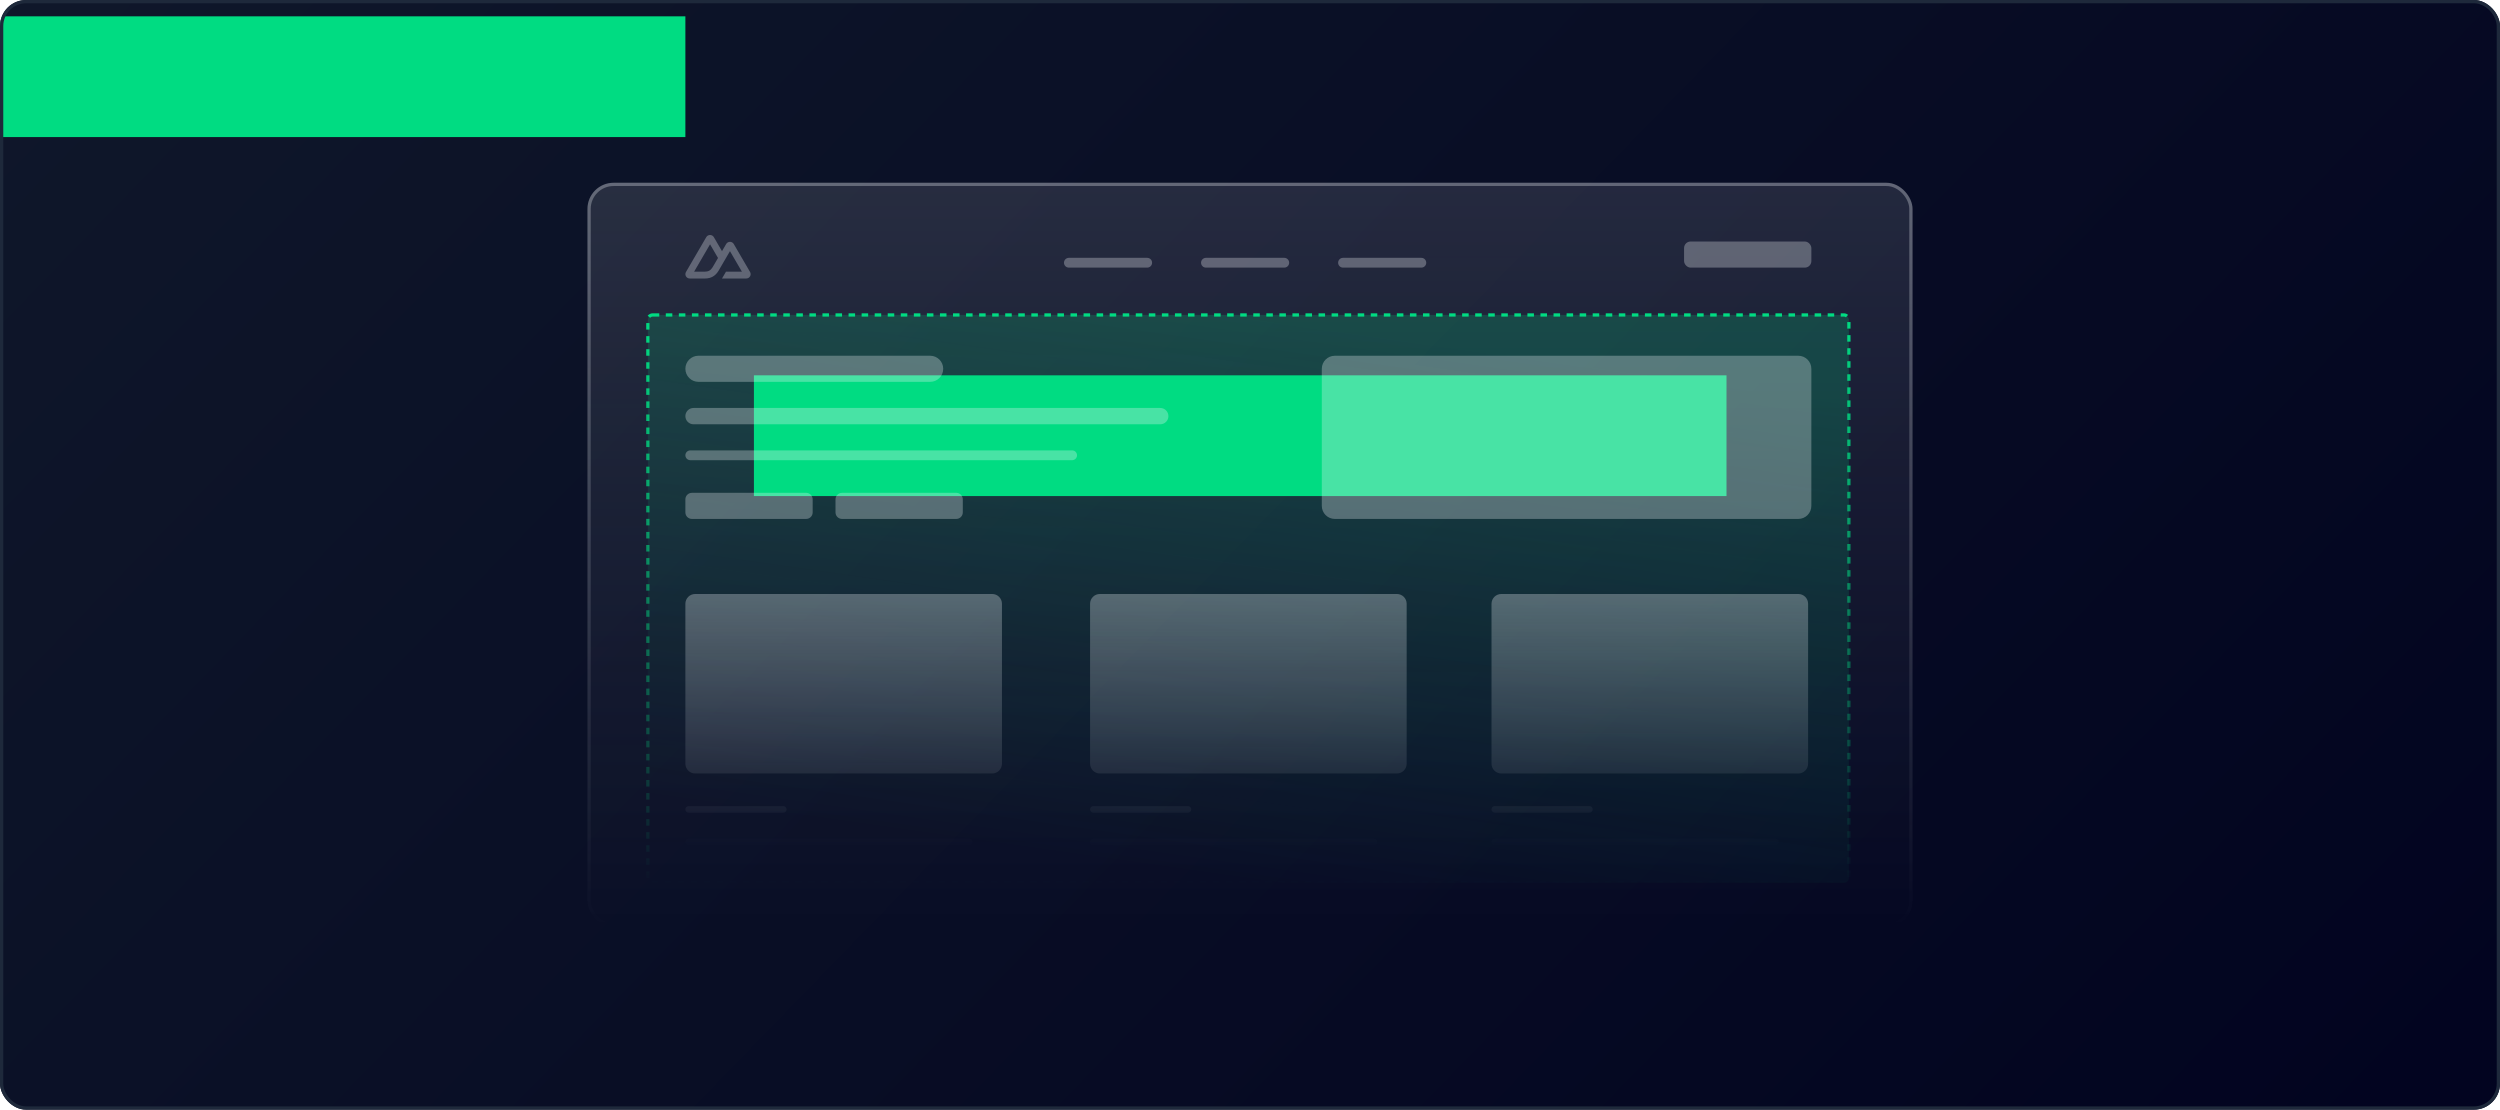 <?xml version="1.0" encoding="utf-8"?>
<svg xmlns="http://www.w3.org/2000/svg" width="766" height="340" fill="none" viewBox="0 0 766 340">
  <g clip-path="url(#a)">
    <rect width="766" height="340" fill="url(#b)" rx="8"/>
    <rect width="406" height="228" x="180" y="56" fill="url(#c)" fill-opacity=".12" rx="8"/>
    <rect width="405" height="227" x="180.5" y="56.5" stroke="url(#d)" stroke-opacity=".3" rx="7.5"/>
    <rect width="368" height="174" x="198.5" y="96.5" fill="url(#e)" fill-opacity=".2" stroke="url(#f)" stroke-dasharray="2 2" rx="1.5"/>
    <g filter="url(#g)">
      <path fill="#00DC82" d="M529 115v37H231v-37z"/>
    </g>
    <path fill="#F1F5F9" fill-opacity=".3" fill-rule="evenodd" d="M214 108.997c-2.209 0-4 1.791-4 4s1.791 4 4 4h71c2.209 0 4-1.791 4-4s-1.791-4-4-4h-71Zm-1.5 16.004c-1.381 0-2.5 1.119-2.5 2.5s1.119 2.5 2.5 2.5h143c1.381 0 2.5-1.119 2.5-2.5s-1.119-2.5-2.5-2.5h-143Zm-2.5 14.5c0-.828.672-1.5 1.5-1.5h117c.828 0 1.5.672 1.5 1.5s-.672 1.5-1.5 1.5h-117c-.828 0-1.5-.672-1.5-1.5Zm2 11.5c-1.105 0-2 .895-2 2v4c0 1.105.895 2 2 2h35c1.105 0 2-.895 2-2v-4c0-1.105-.895-2-2-2h-35Zm44 2c0-1.105.895-2 2-2h35c1.105 0 2 .895 2 2v4c0 1.105-.895 2-2 2h-35c-1.105 0-2-.895-2-2v-4Zm153-44c-2.209 0-4 1.791-4 4v42c0 2.209 1.791 4 4 4h142c2.209 0 4-1.791 4-4v-42c0-2.209-1.791-4-4-4H409Z" clip-rule="evenodd"/>
    <path fill="#F1F5F9" fill-opacity=".3" d="M221.22 85.333h7.435c.236 0 .468-.062.673-.179.204-.117.374-.285.492-.488S230 84.234 230 84c0-.234-.062-.464-.181-.667l-4.993-8.571c-.118-.203-.287-.371-.492-.488-.204-.117-.436-.179-.672-.179-.236 0-.468.062-.673.179-.204.117-.374.285-.492.488l-1.277 2.193-2.496-4.289c-.118-.203-.288-.371-.492-.488-.205-.117-.437-.179-.673-.179-.236 0-.468.062-.673.179-.204.117-.374.285-.492.488l-6.213 10.667c-.119.203-.181.432-.181.667 0 .234.062.464.18.667.118.203.288.371.492.488.205.117.437.179.673.179h4.667c1.849 0 3.213-.805 4.151-2.376l2.278-3.91 1.22-2.093 3.662 6.286h-4.882l-1.221 2.093Zm-5.284-2.095-3.257-.001 4.882-8.38 2.436 4.19-1.631 2.801c-.623 1.019-1.331 1.39-2.43 1.39Z"/>
    <path stroke="#F1F5F9" stroke-linecap="round" stroke-opacity=".3" stroke-width="3" d="M327.5 80.5h24M369.5 80.5h24M411.5 80.5h24"/>
    <rect width="39" height="8" x="516" y="74" fill="#F1F5F9" fill-opacity=".3" rx="2"/>
    <path fill="url(#h)" fill-opacity=".3" fill-rule="evenodd" d="M210 184.999c0-1.657 1.343-3 3-3h91c1.657 0 3 1.343 3 3v49c0 1.657-1.343 3-3 3h-91c-1.657 0-3-1.343-3-3v-49Zm0 63c0-.552.448-1 1-1h29c.552 0 1 .448 1 1s-.448 1-1 1h-29c-.552 0-1-.448-1-1Zm1 9c-.552 0-1 .448-1 1s.448 1 1 1h86c.552 0 1-.448 1-1s-.448-1-1-1h-86Z" clip-rule="evenodd"/>
    <path fill="url(#i)" fill-opacity=".3" fill-rule="evenodd" d="M457 184.999c0-1.657 1.343-3 3-3h91c1.657 0 3 1.343 3 3v49c0 1.657-1.343 3-3 3h-91c-1.657 0-3-1.343-3-3v-49Zm0 63c0-.552.448-1 1-1h29c.552 0 1 .448 1 1s-.448 1-1 1h-29c-.552 0-1-.448-1-1Zm1 9c-.552 0-1 .448-1 1s.448 1 1 1h86c.552 0 1-.448 1-1s-.448-1-1-1h-86Z" clip-rule="evenodd"/>
    <path fill="url(#j)" fill-opacity=".3" fill-rule="evenodd" d="M334 184.999c0-1.657 1.343-3 3-3h91c1.657 0 3 1.343 3 3v49c0 1.657-1.343 3-3 3h-91c-1.657 0-3-1.343-3-3v-49Zm0 63c0-.552.448-1 1-1h29c.552 0 1 .448 1 1s-.448 1-1 1h-29c-.552 0-1-.448-1-1Zm1 9c-.552 0-1 .448-1 1s.448 1 1 1h86c.552 0 1-.448 1-1s-.448-1-1-1h-86Z" clip-rule="evenodd"/>
    <rect width="51" height="20" x="16" y="16" fill="#00DC82" fill-opacity=".1" rx="4"/>
    <path fill="#00DC82" d="M22.816 32.64v-8.688h1.08l.12.936c.128-.184.288-.356.48-.516.192-.168.42-.304.684-.408.272-.104.588-.156.948-.156.576 0 1.08.14 1.512.42.44.28.78.66 1.02 1.14.248.472.372 1.012.372 1.62 0 .608-.124 1.152-.372 1.632-.248.472-.592.844-1.032 1.116-.432.272-.936.408-1.512.408-.472 0-.888-.092-1.248-.276-.36-.192-.644-.456-.852-.792v3.564h-1.2Zm3.108-3.54c.368 0 .692-.088.972-.264.288-.176.512-.424.672-.744.168-.32.252-.692.252-1.116 0-.424-.084-.792-.252-1.104-.16-.32-.384-.568-.672-.744-.28-.184-.604-.276-.972-.276-.376 0-.708.092-.996.276-.28.176-.5.424-.66.744-.16.312-.24.68-.24 1.104 0 .424.08.796.24 1.116.16.32.38.568.66.744.288.176.62.264.996.264Zm6.513 1.044c-.496 0-.908-.084-1.236-.252-.328-.168-.572-.392-.732-.672-.16-.288-.24-.596-.24-.924 0-.4.104-.74.312-1.02.208-.288.504-.508.888-.66.384-.152.844-.228 1.38-.228h1.572c0-.352-.052-.644-.156-.876-.104-.232-.26-.404-.468-.516-.2-.12-.456-.18-.768-.18-.36 0-.668.088-.924.264-.256.168-.416.42-.48.756h-1.2c.048-.424.192-.784.432-1.08.248-.304.564-.536.948-.696.384-.168.792-.252 1.224-.252.568 0 1.044.1 1.428.3.384.2.672.484.864.852.2.36.3.792.3 1.296V30h-1.044l-.096-1.02c-.088.16-.192.312-.312.456-.12.144-.264.268-.432.372-.16.104-.348.184-.564.24-.208.064-.44.096-.696.096Zm.228-.972c.256 0 .488-.052.696-.156.208-.104.384-.244.528-.42.152-.184.264-.388.336-.612.08-.232.124-.468.132-.708v-.036h-1.428c-.344 0-.624.044-.84.132-.208.08-.36.192-.456.336-.096.144-.144.312-.144.504 0 .2.044.372.132.516.096.136.232.244.408.324.176.08.388.12.636.12Zm6.908 3.612c-.552 0-1.04-.072-1.464-.216-.424-.136-.752-.348-.984-.636-.232-.288-.348-.64-.348-1.056 0-.216.048-.436.144-.66.096-.216.252-.424.468-.624.216-.2.508-.38.876-.54l.672.54c-.408.152-.684.332-.828.54-.136.216-.204.424-.204.624 0 .24.072.44.216.6.144.16.34.28.588.36.256.08.544.12.864.12.312 0 .584-.044.816-.132.232-.088.412-.212.54-.372.128-.16.192-.348.192-.564 0-.256-.096-.472-.288-.648-.192-.168-.56-.268-1.104-.3-.456-.032-.844-.076-1.164-.132-.312-.056-.58-.124-.804-.204-.216-.08-.4-.168-.552-.264-.144-.096-.268-.196-.372-.3v-.276l1.2-1.236.972.336-1.308 1.212.252-.54c.088.056.172.112.252.168.08.048.188.092.324.132.136.04.32.076.552.108.232.032.536.064.912.096.544.04.98.136 1.308.288.336.152.58.356.732.612.152.256.228.56.228.912 0 .344-.096.672-.288.984-.184.312-.476.568-.876.768-.392.2-.9.3-1.524.3Zm0-4.644c-.512 0-.948-.096-1.308-.288-.352-.192-.624-.452-.816-.78-.184-.328-.276-.692-.276-1.092 0-.408.092-.772.276-1.092.192-.328.468-.588.828-.78.36-.2.792-.3 1.296-.3s.932.1 1.284.3c.36.192.632.452.816.78.192.32.288.684.288 1.092 0 .4-.096.764-.288 1.092-.184.328-.456.588-.816.78-.352.192-.78.288-1.284.288Zm0-.96c.392 0 .704-.1.936-.3.232-.208.348-.508.348-.9s-.116-.688-.348-.888c-.232-.208-.544-.312-.936-.312s-.708.104-.948.312c-.24.2-.36.496-.36.888s.12.692.36.9c.24.2.556.3.948.3Zm.984-2.28-.288-.948h2.484v.828l-2.196.12Zm5.901 5.244c-.576 0-1.088-.132-1.536-.396-.448-.264-.8-.632-1.056-1.104-.248-.472-.372-1.02-.372-1.644 0-.64.124-1.196.372-1.668.256-.48.608-.852 1.056-1.116.448-.272.968-.408 1.56-.408.592 0 1.1.132 1.524.396.424.264.752.616.984 1.056.232.432.348.912.348 1.44 0 .08-.004.168-.012.264 0 .088-.004.188-.012.3h-4.944v-.852h3.768c-.024-.504-.192-.896-.504-1.176-.312-.288-.7-.432-1.164-.432-.328 0-.628.076-.9.228-.272.144-.492.36-.66.648-.16.28-.24.636-.24 1.068v.336c0 .448.08.828.24 1.14.168.304.388.536.66.696.272.152.568.228.888.228.384 0 .7-.084.948-.252.248-.168.432-.396.552-.684h1.2c-.104.368-.28.7-.528.996-.248.288-.556.516-.924.684-.36.168-.776.252-1.248.252Zm6.553 0c-.512 0-.96-.084-1.344-.252-.384-.168-.688-.404-.912-.708-.224-.304-.36-.66-.408-1.068h1.224c.04.192.116.368.228.528.12.16.28.288.48.384.208.096.452.144.732.144.264 0 .48-.036.648-.108.176-.08.304-.184.384-.312.08-.136.12-.28.12-.432 0-.224-.056-.392-.168-.504-.104-.12-.264-.212-.48-.276-.208-.072-.46-.136-.756-.192-.28-.048-.552-.112-.816-.192-.256-.088-.488-.196-.696-.324-.2-.128-.36-.288-.48-.48-.12-.2-.18-.444-.18-.732 0-.344.092-.652.276-.924.184-.28.444-.496.78-.648.344-.16.748-.24 1.212-.24.672 0 1.212.16 1.62.48.408.32.648.772.72 1.356h-1.164c-.032-.272-.152-.48-.36-.624-.208-.152-.484-.228-.828-.228s-.608.068-.792.204c-.184.136-.276.316-.276.54 0 .144.052.272.156.384.104.112.256.208.456.288.208.072.46.14.756.204.424.08.804.18 1.14.3.336.12.604.296.804.528.2.232.3.564.3.996.008.376-.088.708-.288.996-.192.288-.468.512-.828.672-.352.16-.772.24-1.26.24Zm3.297 1.068 3-10.44h1.176l-3 10.44h-1.176Z"/>
    <rect width="50" height="19" x="16.5" y="16.5" stroke="#00DC82" stroke-opacity=".25" rx="3.5"/>
    <g filter="url(#k)">
      <path fill="#00DC82" d="M210 5v37H-6V5z"/>
    </g>
  </g>
  <rect width="765" height="339" x=".5" y=".5" stroke="#1E293B" rx="7.5"/>
  <defs>
    <linearGradient id="b" x1="13.5" x2="557.36" y1="0" y2="528.235" gradientUnits="userSpaceOnUse">
      <stop stop-color="#0F172A"/>
      <stop offset="1" stop-color="#020420"/>
    </linearGradient>
    <linearGradient id="c" x1="383" x2="383" y1="56" y2="284" gradientUnits="userSpaceOnUse">
      <stop stop-color="#F1F5F9"/>
      <stop offset="1" stop-color="#F1F5F9" stop-opacity="0"/>
    </linearGradient>
    <linearGradient id="d" x1="383" x2="383" y1="56" y2="284" gradientUnits="userSpaceOnUse">
      <stop stop-color="#F1F5F9"/>
      <stop offset="1" stop-color="#F1F5F9" stop-opacity="0"/>
    </linearGradient>
    <linearGradient id="e" x1="382.5" x2="358.169" y1="96" y2="267.477" gradientUnits="userSpaceOnUse">
      <stop stop-color="#00DC82"/>
      <stop offset="1" stop-color="#00DC82" stop-opacity="0"/>
    </linearGradient>
    <linearGradient id="f" x1="382.5" x2="382.5" y1="96" y2="271" gradientUnits="userSpaceOnUse">
      <stop stop-color="#00DC82"/>
      <stop offset="1" stop-color="#00DC82" stop-opacity="0"/>
    </linearGradient>
    <linearGradient id="h" x1="259.652" x2="259.652" y1="182.144" y2="259.722" gradientUnits="userSpaceOnUse">
      <stop stop-color="#F1F5F9"/>
      <stop offset="1" stop-color="#F1F5F9" stop-opacity="0"/>
    </linearGradient>
    <linearGradient id="i" x1="506.601" x2="506.601" y1="182.144" y2="259.722" gradientUnits="userSpaceOnUse">
      <stop stop-color="#F1F5F9"/>
      <stop offset="1" stop-color="#F1F5F9" stop-opacity="0"/>
    </linearGradient>
    <linearGradient id="j" x1="383.422" x2="383.422" y1="182.144" y2="259.722" gradientUnits="userSpaceOnUse">
      <stop stop-color="#F1F5F9"/>
      <stop offset="1" stop-color="#F1F5F9" stop-opacity="0"/>
    </linearGradient>
    <filter id="g" width="644" height="383" x="58" y="-58" color-interpolation-filters="sRGB" filterUnits="userSpaceOnUse">
      <feFlood flood-opacity="0" result="BackgroundImageFix"/>
      <feBlend in="SourceGraphic" in2="BackgroundImageFix" result="shape"/>
      <feGaussianBlur result="effect1_foregroundBlur_129_2791" stdDeviation="86.5"/>
    </filter>
    <filter id="k" width="968" height="789" x="-382" y="-371" color-interpolation-filters="sRGB" filterUnits="userSpaceOnUse">
      <feFlood flood-opacity="0" result="BackgroundImageFix"/>
      <feBlend in="SourceGraphic" in2="BackgroundImageFix" result="shape"/>
      <feGaussianBlur result="effect1_foregroundBlur_129_2791" stdDeviation="188"/>
    </filter>
    <clipPath id="a">
      <rect width="766" height="340" fill="#fff" rx="8"/>
    </clipPath>
  </defs>
</svg>